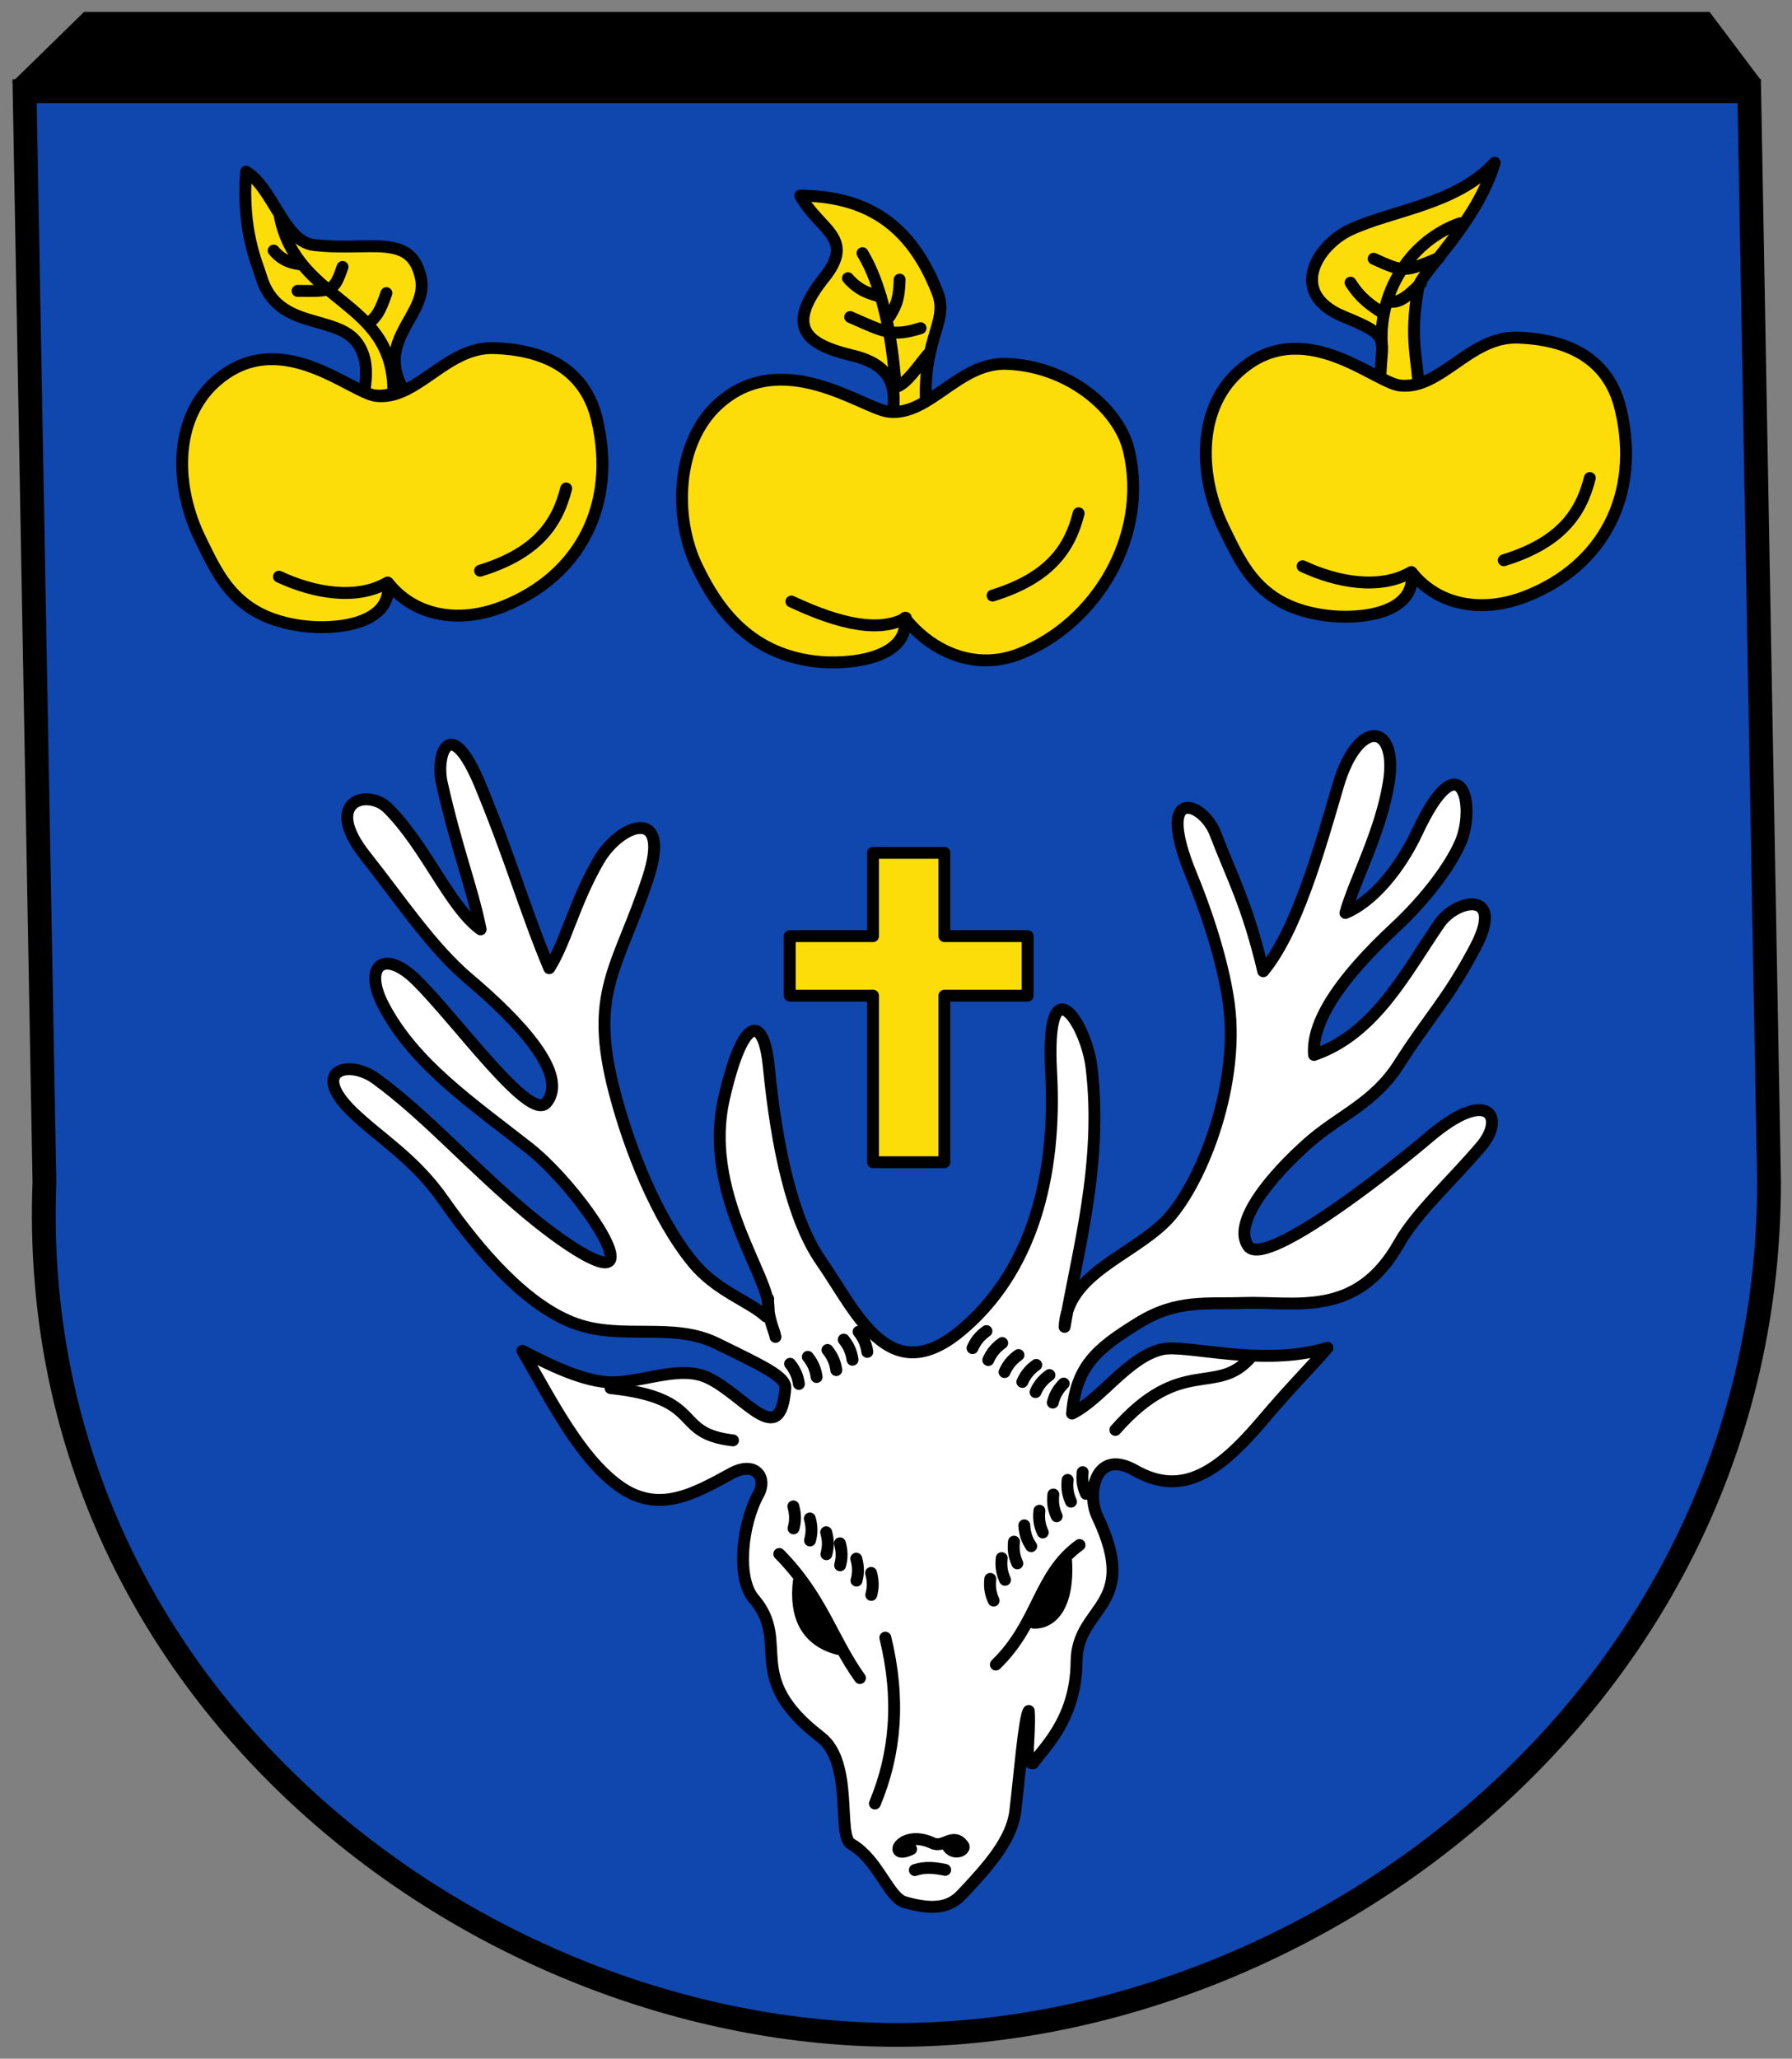 <?xml version="1.0" encoding="UTF-8"?><svg xmlns="http://www.w3.org/2000/svg" xmlns:xlink="http://www.w3.org/1999/xlink" viewBox="0 0 452 519"><rect x="0" y="0" width="452" height="519" fill="#808080" stroke="none"/><g transform="translate(11.205 26)"><g transform="translate(0 -25)"><g stroke="#000"><path d="m -5,22 435,0 5,275 C 435,427 320,512 215,512 110,512 -5,427 0,297 z" fill="#0f47af" stroke-width="6"/><g stroke-linejoin="round" stroke-linecap="round" stroke-width="3"><path d="m 188 235 h 21 v -21 h 18 v 21 h 21 v 15 h -21 v 42 h -18 v -42 h -21 z" fill="#fcdd09"/><path d="m 110.01 197.12 c 7.46 17.974 11.553 32.28 17.33 45.961 4.144 -6.484 6.304 -16.54 12.432 -27.12 5.487 -9.478 18.538 -13.962 12.432 4.521 -7.505 22.716 -15.11 28.498 -8.288 54.25 3.645 13.762 10.495 31.355 19.65 42.522 5.965 7.276 14.426 9.873 18.4 13.611 4.655 -5.838 -16.562 -28.755 -10.548 -55 4.788 -20.899 9.985 -21.325 11.302 -7.911 1.999 20.362 5.928 38.532 13.186 48.975 8.934 12.856 17.03 32.532 35.04 17.706 18.211 -14.998 24.392 -39.28 22.981 -65.17 -1.545 -28.343 8.808 -12.589 10.172 -1.507 2.978 24.21 -3.626 46.947 -6.781 65.55 0.691 -13.244 16.348 -17.704 25.24 -26.371 8.498 -8.281 19.04 -33.504 16.199 -55 -1.15 -8.709 -4.639 -20.779 -9.418 -32.399 -9.505 -23.11 2.954 -18.65 6.03 -10.548 4.02 10.593 8.04 17.682 12.06 34.659 8.459 -10.216 14.196 -30.87 18.837 -46.715 5.068 -17.305 15.28 -15.947 12.809 -0.753 -2.03 12.484 -8.625 24.58 -10.925 32.776 6.907 -2.842 13.815 -11.228 18.08 -20.343 11.136 -23.782 14.932 -6.491 10.925 2.637 -2.65 6.04 -8.694 14.14 -16.576 21.474 -13.418 12.486 -21.04 23.485 -20.343 32.02 15.465 -5.315 23.23 -20.985 31.645 -33.15 4.335 -6.265 16.636 -8.398 9.04 6.03 -6.924 13.153 -11.743 17.613 -19.213 29.385 -6.349 10 -15.03 12.928 -22.981 19.967 -9.269 8.208 -19.302 20.17 -15.07 25.994 3.896 5.361 32.08 -16.05 45.584 -27.501 15.13 -12.83 19.252 -4.903 13.186 2.26 -7.483 8.837 -16.372 16.783 -20.72 24.488 -10.779 19.1 -26.05 14.589 -39.557 15.07 -8.752 0.311 -16.422 -0.968 -25.994 4.897 -10.933 6.699 -15.962 11.09 -16.953 22.981 7.456 -3.733 14.02 -14.12 22.604 -16.199 6.04 -1.461 25.27 4.65 41.817 -0.377 -4.232 4.949 -9.331 9.956 -16.199 18.08 -11.261 13.325 -20.481 19.593 -32.399 12.809 -9.962 -5.671 -12.201 5.84 -9.418 11.679 10.93 22.937 -5.166 22.294 -5.274 36.543 -0.114 14.965 -8.815 22.22 -10.925 25.618 -2.449 0.346 -0.689 -6.505 -1.13 -13.186 -1.13 1.535 -2.378 16.812 -3.391 25.24 -0.872 7.257 -6.798 13.944 -13.562 21.1 -3.15 3.331 -7.297 3.88 -14.316 1.884 -4.149 -1.18 -6.667 -10.752 -13.562 -14.693 -3.592 -2.053 0.732 -20.495 -7.668 -26.946 -19.899 -15.283 -7.253 -23.658 -16.82 -34.838 -4.533 -5.297 -2.973 -18.921 1.13 -26.371 2.315 -4.202 -0.766 -8.532 -6.781 -5.274 -9.354 5.066 -18.483 10.497 -28.632 3.01 -9.632 -7.102 -16.464 -20.655 -24.11 -33.906 8.266 4.328 17.188 8.463 24.11 7.911 8.34 -0.664 16.12 -4.117 22.604 -1.13 9.311 4.291 18.361 18.606 19.59 2.637 0.222 -2.884 -5.677 -5.587 -17.33 -11.302 -11.01 -5.399 -23.731 -0.762 -35.413 -4.897 -12.6 -4.461 -24.506 -18.413 -33.529 -31.27 -7.461 -10.631 -16.199 -15.622 -22.981 -22.23 -10.742 -10.463 -0.889 -13.342 6.03 -8.288 12.835 9.378 23.789 21.975 38.05 33.906 7.663 6.411 18.507 14 20.72 12.06 2.908 -2.558 -10.186 -20.667 -20.343 -28.632 -14.335 -11.24 -28.825 -21.06 -36.543 -35.789 -5.254 -10.03 0.096 -14.474 8.288 -6.404 10.354 10.199 28.605 35.855 32.776 30.892 5.892 -7.01 -6.905 -20.548 -19.59 -31.27 -9.438 -7.976 -17.469 -20.18 -25.994 -30.892 -11.05 -13.891 0.489 -17.194 5.651 -12.06 9.613 9.569 15.572 24.926 23.357 30.515 -2.133 -10.608 -5.959 -19.869 -9.795 -36.92 -1.579 -7.02 2 -18.02 9.795 0.753 z" fill="#fff"/><g fill="#fcdd09"><path d="m 94.94 69.03 c -2.494 -11.563 -12.862 -6.544 -27.12 -8.288 -7.355 -0.899 -10.297 -14.533 -16.953 -18.46 c -1.13 14.973 2.815 23.12 3.767 26.371 4.218 14.39 19.982 9 24.864 17.706 1.182 2.108 2.276 5.123 1.13 11.679 3.265 1.24 6.53 0.831 9.795 -0.942 -7.04 -12.773 6.538 -18.715 4.521 -28.07 z"/><path d="m 213.61 105.58 c 3.01 1.372 6.03 2.429 9.04 -1.13 -2.085 -19.59 5.67 -23.813 2.637 -31.645 -6.899 -17.816 -18.522 -24.332 -34.659 -24.488 4.905 8.808 14.12 10.61 6.03 20.72 -10.129 12.656 -4.298 16.839 7.158 19.59 11.68 2.805 10.985 9.931 9.795 16.953 z"/><path d="m 337.17 99.93 c 3.414 3.911 6.075 0.36 9.488 -1.604 -0.109 -8.902 -2.594 -13.374 -0.07 -27.03 0.682 -3.689 14.655 -16.02 19.213 -31.27 -9.772 10.628 -26.01 11.958 -36.543 16.953 -8.342 3.956 -15.716 16.04 -1.507 21.85 14.282 5.843 8.12 5.194 9.418 21.1 z"/></g></g></g><path d="m -8.205 19.792 l 18.205 -17.792 h 410 l 13.02 17.305 z"/></g><g id="0" stroke="#000" stroke-linejoin="round" stroke-linecap="round" stroke-width="3"><path d="m 83.63 98.8 c -6.452 -0.774 -24.609 -18.01 -40.687 -3.391 -10.602 9.641 -9.882 26.587 -3.767 39.18 c 4.861 10.01 9.221 20.08 25.994 22.23 8.597 1.098 22.759 -0.493 21.474 -10.925 6.298 8.07 17.368 10.636 29.01 6.03 19.1 -7.561 28.855 -25.313 23.734 -47.09 c -2.491 -10.596 -10.441 -17.565 -25.994 -18.08 -12.11 -0.403 -19.447 13.293 -29.762 12.06 z" transform="translate(0 -25)" fill="#fcdd09"/><path d="m 109.89 117.88 c 14.541 -4.479 19.514 -11.992 21.709 -20.737 m -72.45 22.24 c 8.755 4.094 19.517 6.04 27.36 1.49" fill="none"/></g><use height="497" width="427" transform="translate(258.2 -2.637)" xlink:href="#0"/><g stroke="#000" stroke-linejoin="round" stroke-linecap="round" stroke-width="3"><path d="m 83.63 96.53 c -6.452 -0.774 -26.869 -16.504 -42.947 -1.884 -10.602 9.641 -11.389 28.471 -5.274 41.06 c 4.861 10.01 12.612 21.591 29.385 23.734 8.597 1.098 24.266 -0.493 22.981 -10.925 6.298 8.07 17.368 13.65 29.01 9.04 19.1 -7.561 32.622 -29.457 27.501 -51.24 c -2.491 -10.596 -15.339 -21.332 -30.892 -21.85 -12.11 -0.403 -19.447 13.293 -29.762 12.06 z" transform="translate(129.25 -18.74)" fill="#fcdd09"/><path d="m 184.39 311.04 c -0.218 -1.594 -2.064 -4.752 -1.838 -9.595 m 25.01 13.362 c -0.218 -1.594 -0.746 -3.245 -2.215 -5.074 m 48.994 17.87 c 0.39 -1.56 1.093 -3.145 2.752 -4.804 m -7.102 2.146 c 0.642 -1.475 1.597 -2.922 3.507 -4.284 m -6.837 1.721 c 0.642 -1.475 1.597 -2.922 3.507 -4.284 m -7.99 1.799 c 0.642 -1.475 1.597 -2.922 3.507 -4.284 m -7.613 1.253 c 0.642 -1.475 1.597 -2.922 3.507 -4.284 m -7.48 1.276 c 0.642 -1.475 1.597 -2.922 3.507 -4.284 m -47.31 13.314 c -0.218 -1.594 -0.746 -3.245 -2.215 -5.074 m 6.688 3.32 c -0.218 -1.594 -0.746 -3.245 -2.215 -5.074 m 11.272 0.734 c -0.218 -1.594 -0.746 -3.245 -2.215 -5.074 m -1.882 7.681 c -0.218 -1.594 -0.746 -3.245 -2.215 -5.074 m 41.904 63.18 c -0.669 -1.463 -1.107 -3.14 -0.845 -5.471 m 24.15 -21.434 c -0.669 -1.463 -1.107 -3.14 -0.845 -5.471 m -19.58 27.15 c -0.669 -1.463 -1.107 -3.14 -0.845 -5.471 m 3.943 1.319 c -0.669 -1.463 -1.107 -3.14 -0.845 -5.471 m 4.342 1.143 c -0.902 -1.331 -1.613 -2.913 -1.742 -5.255 m 4.658 1.782 c -0.669 -1.463 -1.107 -3.14 -0.845 -5.471 m 4.359 1.386 c -0.669 -1.463 -1.107 -3.14 -0.845 -5.471 m 4.452 1.794 c -0.669 -1.463 -1.107 -3.14 -0.845 -5.471 m -49.53 28.978 c 0.423 -1.552 0.584 -3.278 -0.052 -5.536 m -3.677 1.94 c 0.423 -1.552 0.584 -3.278 -0.052 -5.536 m -4.077 1.673 c 0.423 -1.552 0.584 -3.278 -0.052 -5.536 m -3.411 2.739 c 0.423 -1.552 0.584 -3.278 -0.052 -5.536 m -4.077 2.073 c 0.423 -1.552 0.584 -3.278 -0.052 -5.536 m -1.82 18.39 c 1.647 6.386 5.202 10.547 8.946 14.487 -8.324 -2.185 -10.844 -8.707 -9.907 -16.971 m 29.27 72.73 c 2.554 -0.874 5.105 -0.588 7.656 -0.056 m -8.589 -5.236 c -6.264 3.03 -2.849 -5.325 5.436 -1.496 2.863 1.323 5.077 -2.83 7.676 0.541 0.865 1.122 -2.124 2.642 -3.724 0.5 m -22.299 -42.678 c -6.998 -9.737 -9.607 -20.447 -20.343 -31.27 m 72.33 1.507 c 0.756 12.08 -3.953 15.991 -8.154 15.814 4 -4.687 5.276 -8.613 7.101 -12.539 m -16.654 23.1 c 10.8 -10.488 10.674 -22.62 21.1 -30.14 m -51.612 65.17 c 5.233 -12.488 6.443 -26.316 2.637 -41.817 m -23.15 -27.552 c 0.423 -1.552 0.584 -3.278 -0.052 -5.536 m -15.225 -16.641 c -15.547 -1.787 -6.612 -10.575 -30.892 -13.186 m 127.34 10.548 c 16.808 -19.13 25.533 -8.173 34.28 -18.46 m -244.99 -287.24 c 4.437 21.513 28.22 20.747 28.582 43.26 m 118.34 -34.22 c 4.672 7.655 7.461 20.09 8.375 33.749 2.629 -0.644 5.525 -5.135 8.154 -8.251 m 114.46 -2.779 c -0.691 -13.876 7.952 -26.19 19.788 -30.27 m -143.9 23.463 c 1.086 -2.067 2.368 -3.349 2.496 -9.247 m -13.04 -0.36 c 2.778 3.207 5.557 3.933 8.335 4.692 m -7.77 5.103 c 8.743 3.848 10.705 5.062 17.753 2.809 m 108.45 -11.474 c 2.716 4.287 5.431 5.835 8.147 7.706 m 1.804 -2.906 c 2.778 0.367 5.02 -1.986 7.802 -4.629 m -11.914 -6.199 c 7.755 3.549 7.81 3.314 16.435 -0.205 m -265.45 8.87 c -1.805 5.181 -2.48 5.676 -4.285 7.518 m -18.13 -8.08 c 8.714 0.053 9.119 0.361 11.349 -6.04 m -17.377 -4.127 c 2.402 2.799 4.803 3.222 7.205 3.562 m 174.13 83.41 c 14.541 -4.479 19.514 -11.992 21.709 -20.737 m -72.45 22.24 c 8.755 4.094 21.02 8.678 28.867 4.127" fill="none"/></g></g></svg>